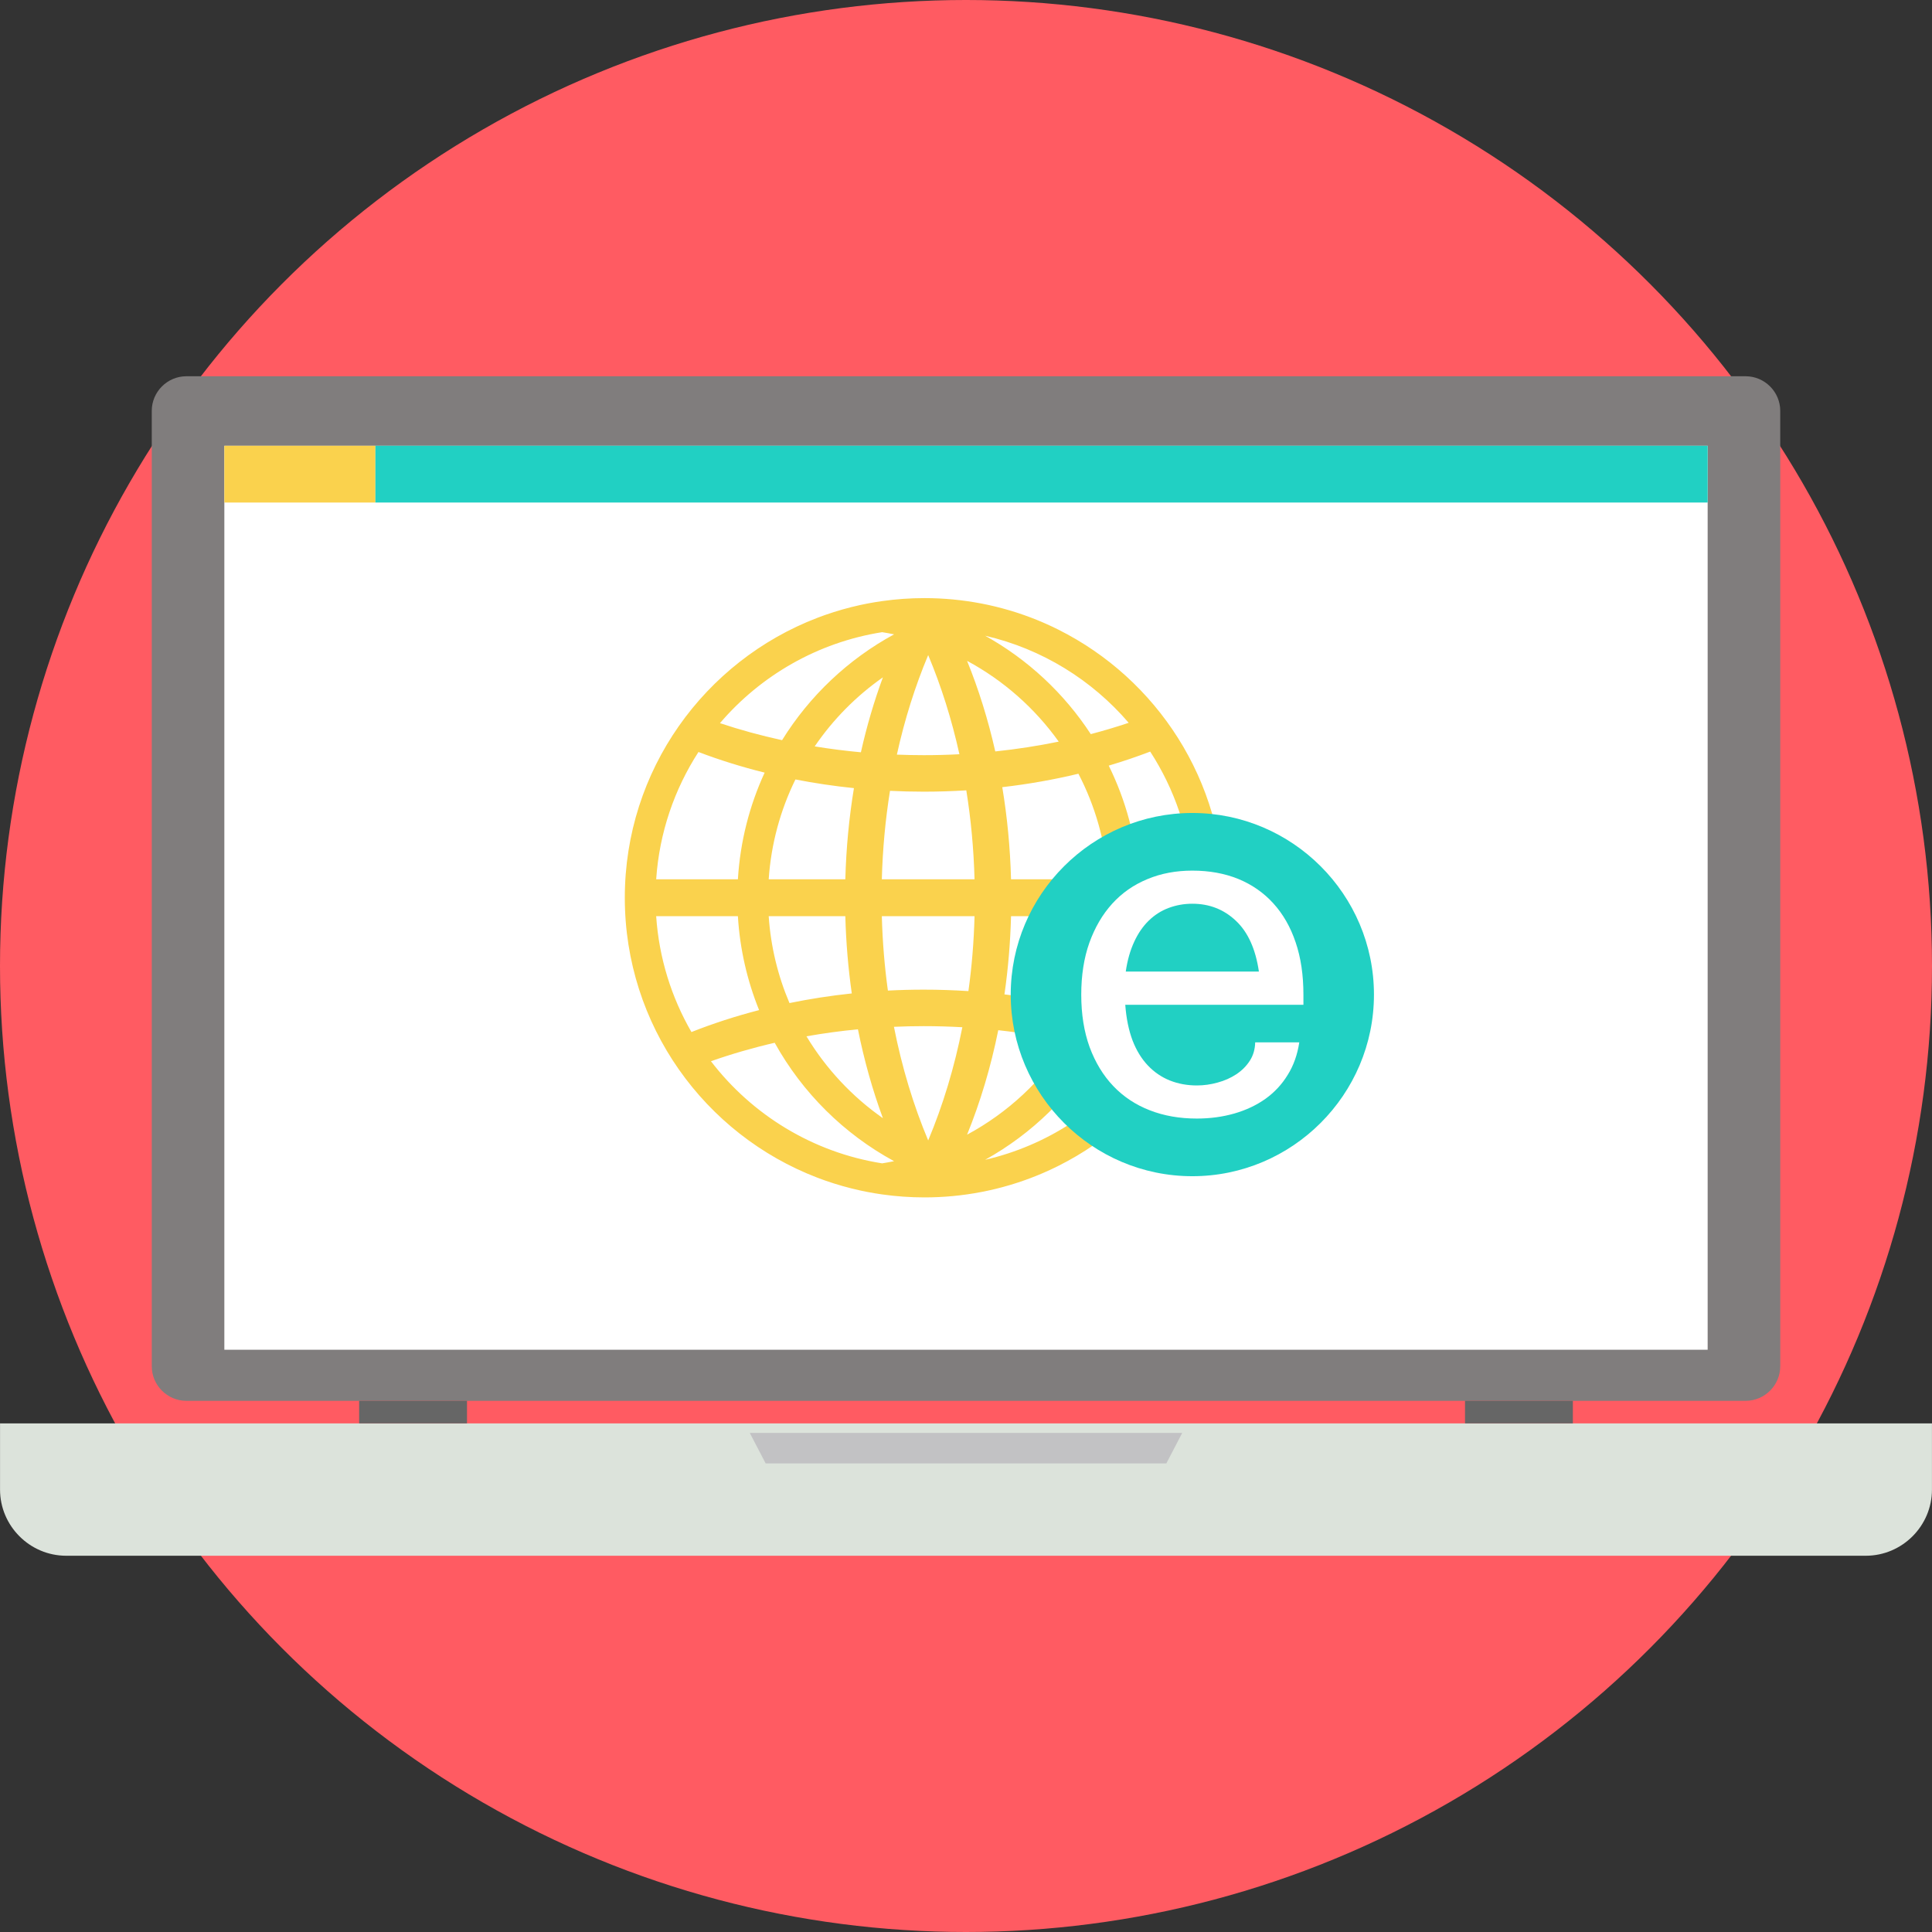 <?xml version="1.0" encoding="iso-8859-1"?>
<!-- Uploaded to: SVG Repo, www.svgrepo.com, Generator: SVG Repo Mixer Tools -->
<svg height="800px" width="800px" version="1.1" id="Layer_1" xmlns="http://www.w3.org/2000/svg" xmlns:xlink="http://www.w3.org/1999/xlink" 
	 viewBox="0 0 512 512" xml:space="preserve">
<rect x="0" y="0" width="512" height="512" fill="#333333" stroke="none"/>
<circle style="fill:#FF5B62;" cx="256" cy="256" r="256"/>
<path style="fill:#807D7D;" d="M49.391,99.711h413.219c5.046,0,9.173,4.128,9.173,9.172v253.18c0,5.044-4.127,9.172-9.173,9.172
	H49.391c-5.046,0-9.173-4.128-9.173-9.172v-253.18C40.217,103.839,44.344,99.711,49.391,99.711z"/>
<path style="fill:#FFFFFF;" d="M59.455,118.133h393.091v239.564H59.455V118.133z"/>
<path style="fill:#DCE3DB;" d="M0.01,377.209h511.981v17.541c0,9.646-7.891,17.539-17.539,17.539H17.547
	c-9.646,0-17.538-7.893-17.538-17.539L0.01,377.209L0.01,377.209z"/>
<path style="fill:#C2C2C4;" d="M198.698,379.735h114.606l-4.214,8.088H202.91L198.698,379.735z"/>
<path style="fill:#FAD24D;" d="M59.455,118.135h40.037v15.045H59.455V118.135z"/>
<path style="fill:#21D0C3;" d="M452.546,118.135H99.489v15.045h353.057V118.135z"/>
<path style="fill:#666666;" d="M95.178,371.234h28.58v5.975h-28.58V371.234z M388.245,371.234L388.245,371.234h28.58v5.975h-28.58
	V371.234z"/>
<path style="fill:#FAD24D;" d="M244.992,158.505c5.096,0,10.077,0.487,14.907,1.402l0.34,0.066c0.523,0.103,1.044,0.21,1.561,0.319
	l0.135,0.028l0.338,0.076c0.45,0.099,0.898,0.203,1.343,0.31l0.336,0.081c0.555,0.137,1.112,0.279,1.663,0.428l0.331,0.09
	c0.552,0.151,1.102,0.305,1.649,0.469l0.327,0.098c0.437,0.131,0.87,0.265,1.303,0.403l0.326,0.106l0.323,0.105
	c0.431,0.144,0.861,0.291,1.29,0.441l0.321,0.111l0.072,0.027c0.51,0.182,1.017,0.365,1.521,0.556l0.001,0.001l0.318,0.122
	l0.015,0.006c0.475,0.183,0.949,0.369,1.423,0.56l0.139,0.058l0.313,0.129c0.408,0.169,0.815,0.341,1.223,0.516l0.024,0.011
	l0.308,0.135l0.308,0.136c0.39,0.174,0.778,0.35,1.163,0.527l0.069,0.032l0.306,0.143c0.502,0.239,1.004,0.479,1.502,0.725
	l0.017,0.007l0.301,0.151c26.021,13.035,43.888,39.949,43.888,71.036c0,31.091-17.865,58.002-43.888,71.039l-0.301,0.149
	l-0.017,0.008c-0.497,0.247-1,0.489-1.502,0.725l-0.306,0.143l-0.069,0.034c-0.384,0.177-0.772,0.351-1.163,0.523l-0.308,0.137
	l-0.308,0.136l-0.024,0.012c-0.406,0.176-0.814,0.347-1.223,0.515l-0.313,0.13l-0.139,0.057c-0.474,0.191-0.948,0.378-1.423,0.56
	l-0.015,0.008l-0.318,0.119l-0.001,0.001c-0.503,0.19-1.01,0.377-1.521,0.556l-0.072,0.027l-0.321,0.112
	c-0.429,0.15-0.859,0.295-1.29,0.437l-0.323,0.106l-0.326,0.105c-0.434,0.142-0.866,0.273-1.303,0.406l-0.327,0.098
	c-0.547,0.163-1.098,0.316-1.649,0.467l-0.331,0.092c-0.552,0.149-1.108,0.288-1.663,0.428l-0.336,0.079
	c-0.445,0.109-0.893,0.211-1.343,0.312l-0.338,0.072l-0.135,0.031c-0.516,0.112-1.037,0.219-1.561,0.32l-0.34,0.065
	c-4.83,0.918-9.811,1.402-14.907,1.402c-3.811,0-7.554-0.274-11.223-0.793h-0.001l-0.026-0.004c-1.218-0.172-2.421-0.372-3.619-0.6
	l-0.453-0.085c-0.451-0.09-0.899-0.181-1.348-0.278l-0.448-0.096l-0.037-0.009c-3.095-0.682-6.126-1.543-9.076-2.576l-0.066-0.022
	l-0.423-0.151c-0.425-0.154-0.851-0.306-1.27-0.466l-0.422-0.159c-29.825-11.433-50.999-40.327-50.999-74.173
	c0-33.843,21.175-62.738,50.999-74.17l0.422-0.158c0.418-0.159,0.844-0.316,1.27-0.467l0.423-0.151l0.066-0.022
	c2.95-1.033,5.981-1.895,9.076-2.579l0.037-0.007l0.448-0.097c0.449-0.096,0.897-0.187,1.348-0.274l0.453-0.089
	c1.197-0.228,2.403-0.424,3.619-0.599l0.026-0.002h0.001C237.435,158.779,241.182,158.505,244.992,158.505L244.992,158.505z
	 M233.978,179.503L233.978,179.503c-7.075,4.954-13.207,11.161-18.075,18.299c4.004,0.657,8.088,1.179,12.243,1.561
	C229.695,192.442,231.655,185.801,233.978,179.503z M207.257,196.155L207.257,196.155c7.273-11.734,17.517-21.434,29.685-28.049
	c-1.047-0.214-2.101-0.404-3.166-0.573c-17.118,2.707-32.206,11.51-42.979,24.109C196.077,193.406,201.575,194.914,207.257,196.155z
	 M185.099,199.289L185.099,199.289c-6.363,9.845-10.367,21.358-11.205,33.737h21.655c0.61-10.041,3.086-19.579,7.087-28.27
	C196.541,203.242,190.682,201.41,185.099,199.289L185.099,199.289z M210.796,206.564L210.796,206.564
	c-3.965,8.079-6.444,17.019-7.084,26.463h20.309c0.221-8.299,1-16.38,2.28-24.165C221.011,208.319,215.834,207.549,210.796,206.564z
	 M224.02,242.803L224.02,242.803h-20.308c0.549,8.123,2.462,15.871,5.508,23.02c5.356-1.1,10.87-1.958,16.512-2.554
	C224.789,256.635,224.207,249.795,224.02,242.803L224.02,242.803z M201.169,267.686L201.169,267.686
	c-3.139-7.761-5.09-16.128-5.62-24.883h-21.655c0.754,11.128,4.064,21.554,9.347,30.699
	C188.93,271.248,194.924,269.3,201.169,267.686L201.169,267.686z M188.409,281.238L188.409,281.238
	c10.87,14.175,26.944,24.15,45.366,27.063c1.066-0.17,2.12-0.36,3.166-0.575c-13.3-7.228-24.305-18.146-31.638-31.38
	C199.456,277.696,193.81,279.335,188.409,281.238L188.409,281.238z M213.723,274.633L213.723,274.633
	c5.163,8.572,12.078,15.971,20.254,21.698c-2.733-7.409-4.962-15.297-6.617-23.556C222.723,273.223,218.172,273.844,213.723,274.633
	z M256.286,300.699L256.286,300.699c10.814-5.823,19.949-14.359,26.498-24.699c-5.891-1.297-11.981-2.303-18.235-2.987
	C262.567,282.83,259.774,292.116,256.286,300.699z M291.069,278.058L291.069,278.058c-7.19,12.244-17.566,22.391-29.996,29.301
	c16.34-3.768,30.528-13.156,40.427-26.017C298.114,280.141,294.636,279.045,291.069,278.058z M306.682,273.612L306.682,273.612
	c5.318-9.169,8.651-19.636,9.409-30.809h-14.285c-0.579,9.49-2.82,18.529-6.441,26.83
	C299.252,270.828,303.029,272.158,306.682,273.612L306.682,273.612z M287.432,267.419L287.432,267.419
	c3.455-7.585,5.619-15.884,6.209-24.616h-25.705c-0.188,7.082-0.781,14.006-1.747,20.721
	C273.52,264.394,280.623,265.709,287.432,267.419z M267.935,233.026L267.935,233.026h25.705c-0.679-10.037-3.439-19.509-7.85-27.979
	c-6.484,1.56-13.229,2.759-20.176,3.56C266.921,216.472,267.712,224.638,267.935,233.026z M293.827,202.896L293.827,202.896
	c4.523,9.182,7.324,19.366,7.977,30.13h14.285c-0.842-12.426-4.871-23.977-11.274-33.848
	C301.265,200.536,297.598,201.779,293.827,202.896z M299.113,191.551L299.113,191.551c-9.733-11.348-22.974-19.603-38.041-23.077
	c11.319,6.291,20.939,15.271,27.996,26.074C292.497,193.649,295.848,192.647,299.113,191.551z M280.572,196.538L280.572,196.538
	c-6.331-8.865-14.641-16.211-24.286-21.405c3.047,7.501,5.565,15.542,7.474,24.005C269.513,198.536,275.122,197.661,280.572,196.538
	z M237.681,199.984L237.681,199.984c2.359,0.092,4.738,0.143,7.133,0.143c3.179,0,6.327-0.081,9.441-0.246
	c-2.058-9.314-4.852-18.125-8.275-26.277C242.541,181.788,239.741,190.631,237.681,199.984z M256.079,209.45L256.079,209.45
	c-3.711,0.229-7.466,0.351-11.265,0.351c-3.013,0-6-0.078-8.957-0.222c-1.212,7.562-1.949,15.404-2.164,23.447h24.569
	C258.049,224.938,257.301,217.053,256.079,209.45L256.079,209.45z M233.694,242.803L233.694,242.803
	c0.178,6.727,0.723,13.313,1.606,19.711c3.139-0.164,6.313-0.247,9.515-0.247c3.991,0,7.932,0.135,11.824,0.384
	c0.893-6.44,1.445-13.072,1.625-19.847L233.694,242.803L233.694,242.803z M236.903,272.114L236.903,272.114
	c2.108,10.736,5.184,20.851,9.076,30.113c3.877-9.232,6.944-19.304,9.051-29.999c-3.368-0.189-6.775-0.288-10.217-0.288
	C242.154,271.94,239.519,272.002,236.903,272.114z"/>
<path style="fill:#21D0C3;" d="M315.984,311.707c26.508,0,48.129-21.622,48.129-48.13c0-26.51-21.621-48.131-48.129-48.131
	c-26.51,0-48.133,21.621-48.133,48.131C267.851,290.085,289.474,311.707,315.984,311.707z"/>
<path style="fill:#FFFFFF;" d="M317.169,296.428c-4.544,0-8.707-0.716-12.472-2.194c-3.758-1.456-6.984-3.602-9.67-6.425
	c-2.685-2.818-4.767-6.267-6.268-10.319c-1.477-4.075-2.216-8.709-2.216-13.904c0-5.125,0.717-9.714,2.148-13.744
	c1.456-4.052,3.47-7.5,6.047-10.345c2.574-2.842,5.685-5.012,9.311-6.511c3.627-1.524,7.612-2.262,11.934-2.262
	c4.499,0,8.572,0.738,12.2,2.216c3.626,1.498,6.714,3.651,9.269,6.469c2.572,2.82,4.543,6.268,5.907,10.323
	c1.388,4.075,2.061,8.685,2.061,13.855v2.688h-47.213c0.267,3.624,0.916,6.762,1.926,9.447c1.028,2.663,2.394,4.881,4.073,6.648
	c1.68,1.771,3.629,3.091,5.799,3.964c2.194,0.871,4.569,1.321,7.164,1.321c1.835,0,3.672-0.249,5.506-0.764
	c1.837-0.493,3.494-1.232,4.948-2.193c1.456-0.963,2.663-2.15,3.582-3.582c0.919-1.412,1.388-3.046,1.433-4.881h11.685
	c-0.493,3.249-1.5,6.112-3.068,8.62c-1.542,2.528-3.514,4.633-5.887,6.336c-2.396,1.7-5.128,2.997-8.237,3.894
	C324.018,295.981,320.705,296.428,317.169,296.428L317.169,296.428z M333.622,257.475L333.622,257.475
	c-0.872-5.954-2.889-10.432-6.067-13.431c-3.178-3.023-7.029-4.546-11.573-4.546c-2.241,0-4.322,0.383-6.291,1.121
	c-1.97,0.74-3.717,1.857-5.262,3.358c-1.521,1.477-2.822,3.358-3.852,5.597c-1.05,2.261-1.809,4.881-2.238,7.902L333.622,257.475
	L333.622,257.475z"/>
</svg>